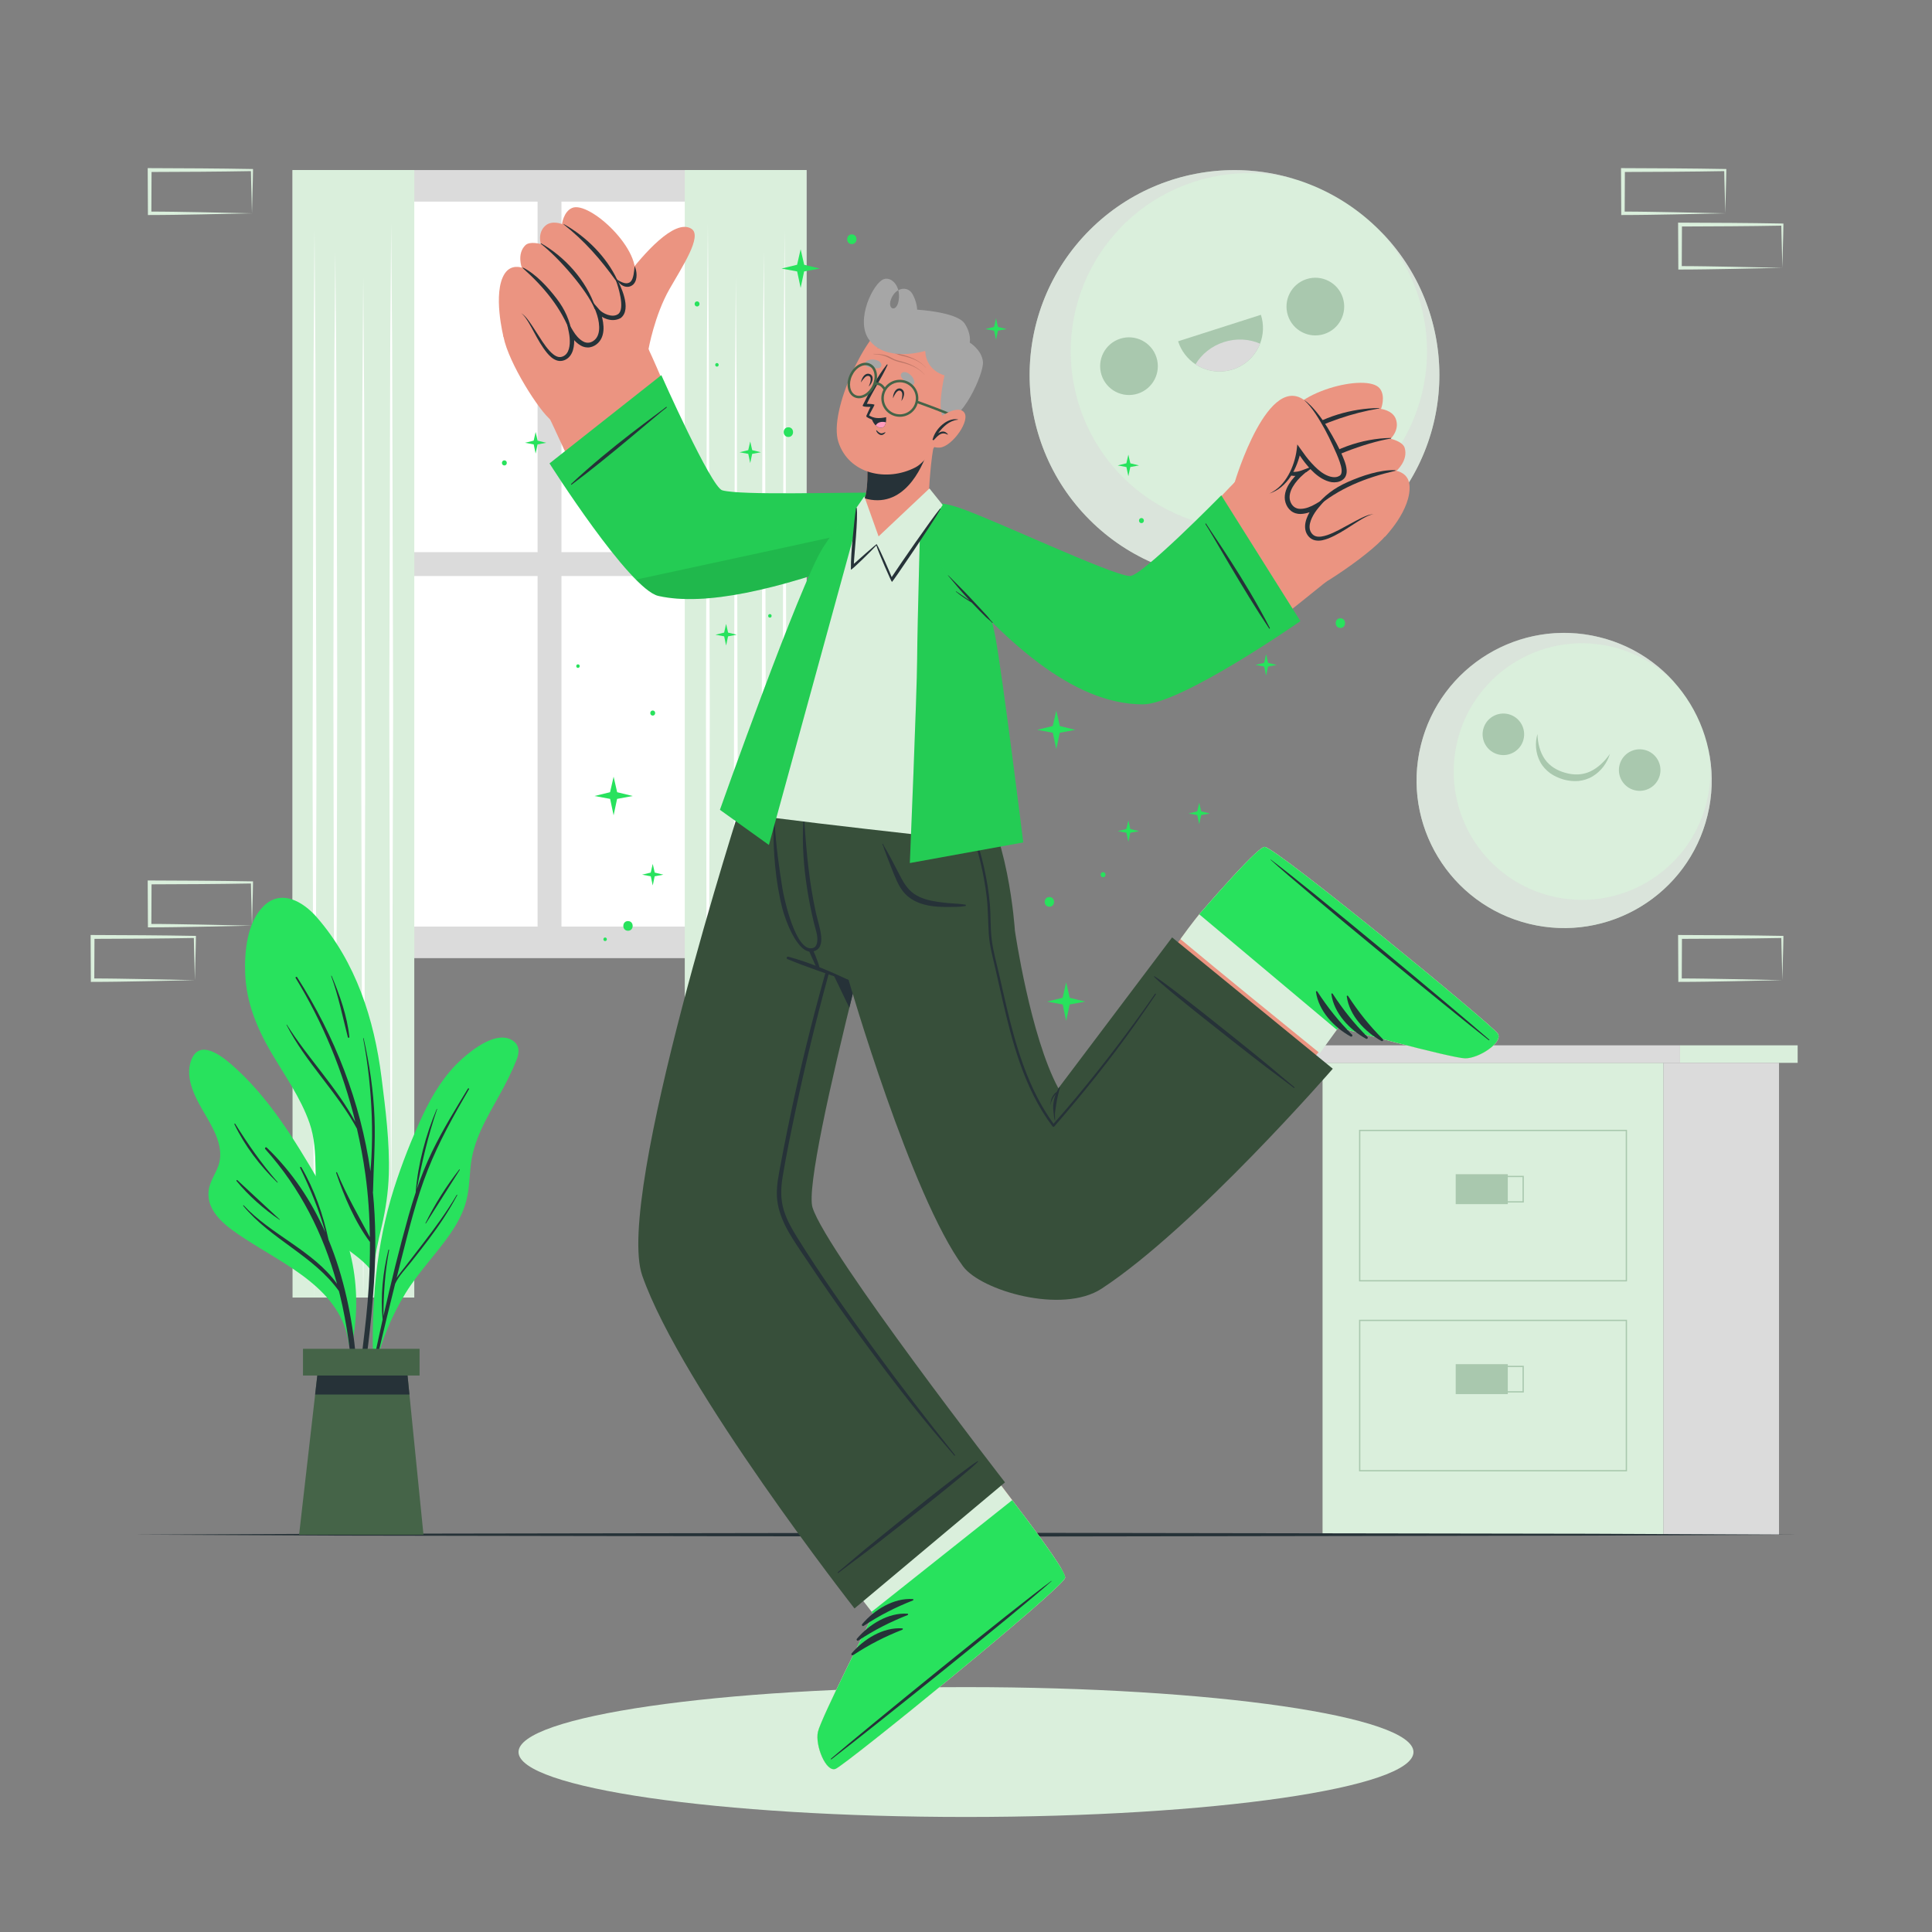 <svg width="378" height="378" viewBox="0 0 378 378" fill="none" xmlns="http://www.w3.org/2000/svg">
<rect x="0" y="0" width="378" height="378" fill="#808080" stroke="none"/>
<path d="M157.797 33.272H57.237V187.464H157.797V33.272Z" fill="#DBDBDB"/>
<path d="M105.181 39.447H62.717V108.032H105.181V39.447Z" fill="white"/>
<path d="M152.317 39.447H109.853V108.032H152.317V39.447Z" fill="white"/>
<path d="M105.181 112.703H62.717V181.287H105.181V112.703Z" fill="white"/>
<path d="M152.317 112.703H109.853V181.287H152.317V112.703Z" fill="white"/>
<path d="M81.055 33.272H57.237V253.869H81.055V33.272Z" fill="#DAEFDC"/>
<path d="M76.539 43.76L76.723 67.612L76.789 91.463L76.916 139.167L76.79 186.87L76.724 210.722L76.539 234.573L76.354 210.722L76.287 186.87L76.162 139.167L76.288 91.463L76.355 67.612L76.539 43.76Z" fill="white"/>
<path d="M65.602 49.291L65.786 70.588L65.891 91.886L65.979 134.481L65.893 177.076L65.787 198.373L65.602 219.671L65.417 198.373L65.311 177.076L65.225 134.481L65.312 91.886L65.418 70.588L65.602 49.291Z" fill="white"/>
<path d="M71.07 54.318L71.254 79.257L71.321 104.194L71.447 154.07L71.322 203.945L71.255 228.883L71.07 253.821L70.886 228.883L70.819 203.945L70.694 154.07L70.82 104.194L70.886 79.257L71.07 54.318Z" fill="white"/>
<path d="M61.535 45.018L61.718 71.118L61.785 97.219L61.912 149.42L61.786 201.621L61.72 227.722L61.535 253.823L61.349 227.722L61.283 201.621L61.157 149.42L61.284 97.219L61.351 71.118L61.535 45.018Z" fill="white"/>
<path d="M133.979 253.869H157.797L157.797 33.271H133.979L133.979 253.869Z" fill="#DAEFDC"/>
<path d="M138.495 43.76L138.678 67.612L138.746 91.463L138.872 139.167L138.746 186.87L138.68 210.722L138.495 234.573L138.31 210.722L138.244 186.87L138.117 139.167L138.244 91.463L138.311 67.612L138.495 43.76Z" fill="white"/>
<path d="M149.432 49.291L149.615 70.588L149.721 91.886L149.809 134.481L149.723 177.076L149.617 198.373L149.432 219.671L149.247 198.373L149.141 177.076L149.055 134.481L149.142 91.886L149.248 70.588L149.432 49.291Z" fill="white"/>
<path d="M143.964 54.318L144.147 79.257L144.214 104.194L144.341 154.07L144.215 203.945L144.148 228.883L143.964 253.821L143.778 228.883L143.712 203.945L143.586 154.07L143.713 104.194L143.78 79.257L143.964 54.318Z" fill="white"/>
<path d="M153.499 45.018L153.683 71.118L153.75 97.219L153.876 149.42L153.751 201.621L153.684 227.722L153.499 253.823L153.315 227.722L153.248 201.621L153.122 149.42L153.249 97.219L153.315 71.118L153.499 45.018Z" fill="white"/>
<path d="M269.875 101.707C285.528 86.055 285.528 60.676 269.875 45.023C254.222 29.37 228.844 29.37 213.191 45.023C197.538 60.676 197.538 86.055 213.191 101.707C228.844 117.36 254.222 117.36 269.875 101.707Z" fill="#DAEFDC"/>
<path opacity="0.5" d="M253.744 111.545C232.662 118.287 210.102 106.656 203.359 85.575C196.615 64.487 208.24 41.929 229.322 35.186C237.422 32.596 245.737 32.718 253.292 35.045C247.071 33.382 240.313 33.432 233.726 35.539C215.396 41.401 205.284 61.013 211.148 79.35C217.011 97.68 236.629 107.79 254.959 101.928C273.295 96.062 283.405 76.446 277.543 58.115C275.961 53.17 273.382 48.826 270.096 45.234C274.378 49.573 277.729 54.954 279.712 61.156C286.455 82.236 274.832 104.8 253.744 111.545Z" fill="#DBDBDB"/>
<path d="M226.264 69.924C227.214 72.893 225.577 76.07 222.608 77.018C219.639 77.968 216.463 76.331 215.514 73.362C214.564 70.394 216.201 67.217 219.17 66.268C222.139 65.318 225.314 66.955 226.264 69.924Z" fill="#A9C8AE"/>
<path d="M262.726 58.263C263.675 61.232 262.039 64.409 259.07 65.358C256.101 66.308 252.925 64.671 251.976 61.702C251.026 58.733 252.663 55.558 255.632 54.608C258.6 53.658 261.776 55.294 262.726 58.263Z" fill="#A9C8AE"/>
<path d="M246.699 61.592C247.313 63.513 247.206 65.49 246.532 67.241C245.637 69.557 243.742 71.466 241.184 72.284C238.637 73.098 235.98 72.645 233.907 71.278C232.348 70.241 231.114 68.694 230.499 66.773L246.699 61.592Z" fill="#A9C8AE"/>
<path d="M246.532 67.24C245.637 69.557 243.742 71.466 241.184 72.284C238.637 73.098 235.98 72.645 233.907 71.277C235.086 69.303 237.031 67.703 239.475 66.921C241.919 66.14 244.425 66.316 246.532 67.24Z" fill="#DBDBDB"/>
<path d="M334.079 159.535C337.85 144.043 328.348 128.427 312.856 124.656C297.363 120.885 281.748 130.387 277.977 145.879C274.206 161.371 283.708 176.987 299.2 180.758C314.692 184.529 330.308 175.027 334.079 159.535Z" fill="#DAEFDC"/>
<path opacity="0.5" d="M298.699 180.617C283.279 176.573 274.056 160.787 278.1 145.366C282.145 129.941 297.926 120.718 313.348 124.762C319.272 126.315 324.281 129.602 327.975 133.934C324.835 130.52 320.708 127.941 315.889 126.677C302.481 123.16 288.758 131.177 285.24 144.59C281.723 157.998 289.745 171.723 303.154 175.239C316.567 178.757 330.29 170.736 333.807 157.327C334.756 153.71 334.866 150.073 334.256 146.62C335.183 150.911 335.141 155.477 333.952 160.013C329.906 175.435 314.125 184.663 298.699 180.617Z" fill="#DBDBDB"/>
<path d="M324.741 151.697C324.172 153.868 321.949 155.167 319.778 154.597C317.606 154.028 316.307 151.805 316.877 149.634C317.447 147.463 319.669 146.164 321.841 146.733C324.012 147.303 325.311 149.525 324.741 151.697Z" fill="#A9C8AE"/>
<path d="M298.071 144.701C297.502 146.872 295.279 148.171 293.108 147.601C290.937 147.032 289.638 144.809 290.207 142.638C290.776 140.467 292.999 139.168 295.17 139.737C297.342 140.307 298.64 142.529 298.071 144.701Z" fill="#A9C8AE"/>
<path d="M300.812 143.596C300.851 145.409 301.303 147.169 302.248 148.538C303.201 149.906 304.669 150.776 306.296 151.211C307.904 151.678 309.605 151.65 311.122 150.943C312.637 150.237 313.948 148.987 314.984 147.498C314.454 149.244 313.292 150.866 311.621 151.881C310.791 152.396 309.819 152.69 308.838 152.802C307.852 152.884 306.862 152.772 305.931 152.518C305.01 152.246 304.102 151.853 303.297 151.283C302.504 150.698 301.81 149.956 301.35 149.09C300.419 147.359 300.295 145.344 300.812 143.596Z" fill="#A9C8AE"/>
<path d="M325.469 207.945H258.761V300.26H325.469V207.945Z" fill="#DAEFDC"/>
<path d="M328.701 204.521H255.53V207.947H328.701V204.521Z" fill="#DBDBDB"/>
<path d="M351.714 204.521H328.701V207.947H351.714V204.521Z" fill="#DAEFDC"/>
<path d="M348.07 207.945H325.469V300.26H348.07V207.945Z" fill="#DBDBDB"/>
<path d="M318.204 221.172H266.027V250.589H318.204V221.172Z" stroke="#A9C8AE" stroke-width="0.25" stroke-miterlimit="10"/>
<path d="M295.001 229.736H284.811V235.593H295.001V229.736Z" fill="#A9C8AE"/>
<path d="M298.013 230.178H287.823V235.151H298.013V230.178Z" stroke="#A9C8AE" stroke-width="0.25" stroke-miterlimit="10"/>
<path d="M318.204 258.338H266.027V287.755H318.204V258.338Z" stroke="#A9C8AE" stroke-width="0.25" stroke-miterlimit="10"/>
<path d="M295.001 266.902H284.811V272.759H295.001V266.902Z" fill="#A9C8AE"/>
<path d="M298.013 267.344H287.823V272.317H298.013V267.344Z" stroke="#A9C8AE" stroke-width="0.25" stroke-miterlimit="10"/>
<path d="M49.297 181.105L39.374 181.316L34.338 181.4C32.655 181.436 30.964 181.428 29.277 181.442L28.941 181.444L28.94 181.105L28.899 172.645L28.897 172.266L29.277 172.267L39.286 172.315C42.623 172.319 45.959 172.4 49.296 172.439L49.504 172.441L49.502 172.645C49.488 174.081 49.437 175.508 49.403 176.92L49.297 181.105ZM49.297 181.105L49.189 176.83C49.155 175.422 49.105 174.029 49.09 172.645L49.297 172.852C45.96 172.89 42.623 172.972 39.287 172.976L29.278 173.023L29.655 172.646L29.614 181.106L29.277 180.768C30.926 180.782 32.572 180.774 34.226 180.81L39.199 180.895L49.297 181.105Z" fill="#DAEFDC"/>
<path d="M38.13 191.772L28.207 191.983L23.171 192.068C21.488 192.103 19.797 192.096 18.11 192.109L17.774 192.112L17.773 191.773L17.732 183.313L17.73 182.934L18.11 182.935L28.119 182.983C31.456 182.987 34.793 183.068 38.129 183.107L38.337 183.109L38.335 183.313C38.321 184.749 38.27 186.176 38.236 187.588L38.13 191.772ZM38.13 191.772L38.022 187.498C37.988 186.089 37.938 184.697 37.923 183.312L38.13 183.519C34.793 183.557 31.456 183.639 28.12 183.643L18.111 183.69L18.488 183.313L18.447 191.773L18.11 191.436C19.76 191.449 21.405 191.442 23.059 191.477L28.032 191.562L38.13 191.772Z" fill="#DAEFDC"/>
<path d="M348.722 191.772L338.8 191.983L333.764 192.068C332.081 192.103 330.39 192.096 328.703 192.109L328.367 192.112L328.366 191.773L328.325 183.313L328.323 182.934L328.702 182.935L338.711 182.983C342.048 182.987 345.385 183.068 348.721 183.107L348.93 183.109L348.927 183.313C348.913 184.749 348.862 186.176 348.828 187.588L348.722 191.772ZM348.722 191.772L348.615 187.498C348.581 186.089 348.53 184.697 348.516 183.312L348.722 183.519C345.386 183.557 342.049 183.639 338.713 183.643L328.704 183.69L329.081 183.313L329.04 191.773L328.703 191.436C330.352 191.449 331.997 191.442 333.652 191.477L338.625 191.562L348.722 191.772Z" fill="#DAEFDC"/>
<path d="M337.555 41.732L327.632 41.943L322.597 42.027C320.914 42.063 319.223 42.055 317.535 42.069L317.199 42.071L317.198 41.732L317.157 33.272L317.156 32.893L317.535 32.894L327.545 32.942C330.881 32.946 334.218 33.026 337.554 33.066L337.763 33.068L337.76 33.272C337.746 34.708 337.695 36.135 337.661 37.547L337.555 41.732ZM337.555 41.732L337.447 37.457C337.413 36.049 337.363 34.656 337.348 33.272L337.555 33.478C334.219 33.517 330.882 33.599 327.545 33.602L317.536 33.65L317.913 33.273L317.872 41.733L317.535 41.395C319.185 41.409 320.83 41.401 322.484 41.437L327.458 41.522L337.555 41.732Z" fill="#DAEFDC"/>
<path d="M348.722 52.4L338.8 52.611L333.764 52.695C332.081 52.731 330.39 52.723 328.703 52.737L328.367 52.739L328.366 52.4L328.325 43.94L328.323 43.56L328.702 43.562L338.711 43.61C342.048 43.614 345.385 43.694 348.721 43.734L348.93 43.736L348.927 43.94C348.913 45.376 348.862 46.803 348.828 48.215L348.722 52.4ZM348.722 52.4L348.615 48.125C348.581 46.717 348.53 45.324 348.516 43.94L348.722 44.146C345.386 44.185 342.049 44.267 338.713 44.27L328.704 44.318L329.081 43.941L329.04 52.401L328.703 52.063C330.352 52.077 331.997 52.069 333.652 52.105L338.625 52.19L348.722 52.4Z" fill="#DAEFDC"/>
<path d="M49.297 41.732L39.374 41.943L34.338 42.027C32.655 42.063 30.964 42.055 29.277 42.069L28.941 42.071L28.94 41.732L28.9 33.272L28.898 32.893L29.278 32.894L39.287 32.942C42.623 32.946 45.96 33.026 49.297 33.066L49.505 33.068L49.503 33.272C49.489 34.708 49.438 36.135 49.404 37.547L49.297 41.732ZM49.297 41.732L49.189 37.457C49.155 36.049 49.104 34.656 49.09 33.272L49.297 33.478C45.96 33.517 42.623 33.599 39.287 33.602L29.278 33.65L29.655 33.273L29.615 41.732L29.278 41.395C30.927 41.408 32.572 41.401 34.226 41.436L39.2 41.521L49.297 41.732Z" fill="#DAEFDC"/>
<path d="M189 355.494C237.353 355.494 276.551 349.807 276.551 342.791C276.551 335.775 237.353 330.088 189 330.088C140.647 330.088 101.449 335.775 101.449 342.791C101.449 349.807 140.647 355.494 189 355.494Z" fill="#DAEFDC"/>
<path d="M26.131 300.262L66.849 300.078L107.566 300.012L189 299.885L270.434 300.011L311.151 300.078L351.868 300.262L311.151 300.447L270.434 300.514L189 300.639L107.566 300.513L66.849 300.446L26.131 300.262Z" fill="#263238"/>
<path d="M74.695 239.888C74.004 242.825 73.274 245.716 73.132 248.731C73.212 248.879 73.196 249.426 73.108 249.277C73.09 249.762 72.351 249.674 72.35 249.195C72.358 248.882 72.365 248.57 72.38 248.267C70.653 246.121 68.144 244.762 66.115 242.898C64.475 241.389 63.302 239.59 62.681 237.434C60.999 231.636 62.576 225.493 60.553 219.711C58.809 214.725 55.68 210.391 53.033 205.873C50.239 201.096 48.177 196.076 47.971 190.481C47.806 186.196 48.317 180.487 51.58 177.277C55.038 173.871 59.326 176.424 61.976 179.46C69.655 188.273 73.208 199.411 74.644 210.798C75.436 217.101 76.258 223.441 76.069 229.803C75.962 233.223 75.471 236.566 74.695 239.888Z" fill="#28E25D"/>
<path d="M73.165 251.045C73.562 245.089 73.538 239.123 72.954 233.19C72.964 233.168 72.983 233.155 72.983 233.125C73.08 228.299 73.463 223.492 73.275 218.66C73.069 213.41 72.299 208.265 71.149 203.144C71.136 203.085 71.044 203.098 71.056 203.159C72.002 208.154 72.552 213.252 72.735 218.333C72.833 221.059 72.813 223.789 72.67 226.513C72.623 227.399 72.54 228.292 72.481 229.186C72.481 229.183 72.481 229.18 72.481 229.177C70.534 215.595 65.521 202.71 58.121 191.178C58.021 191.021 57.742 191.188 57.841 191.349C63.17 200.05 67.099 209.608 69.528 219.525C65.835 212.684 60.258 207.058 56.121 200.483C56.098 200.448 56.039 200.484 56.058 200.522C59.775 207.84 65.916 213.612 69.831 220.823C70.51 223.761 71.066 226.728 71.48 229.713C72.048 233.811 72.314 237.934 72.37 242.063C70.121 237.858 67.787 233.837 65.947 229.391C65.897 229.272 65.728 229.354 65.767 229.471C67.333 234.09 69.437 239.065 72.382 243.004C72.398 245.927 72.312 248.852 72.14 251.772C71.68 259.567 70.349 267.259 69.733 275.028C69.715 275.262 70.044 275.29 70.09 275.067C71.709 267.225 72.633 259.031 73.165 251.045Z" fill="#263238"/>
<path d="M64.887 190.928C64.863 190.872 64.78 190.91 64.8 190.967C66.224 194.904 67.028 198.893 68.057 202.929C68.104 203.113 68.371 203.074 68.351 202.881C67.933 198.787 66.471 194.702 64.887 190.928Z" fill="#263238"/>
<path d="M101.042 207.43C100.12 209.743 98.974 211.982 97.767 214.158C95.204 218.814 92.529 223.08 92.045 228.502C91.829 230.922 91.752 233.354 91.015 235.687C90.377 237.706 89.343 239.569 88.151 241.311C85.372 245.359 81.899 248.847 79.324 253.048C76.645 257.413 74.669 262.216 73.459 267.19C73.395 267.462 72.965 267.389 73.03 267.117C73.039 267.095 73.042 267.078 73.046 267.055C73.036 267.042 73.021 267.027 73.02 266.998C72.612 255.374 73.541 243.658 77.086 232.521C78.638 227.652 80.549 222.809 82.719 218.181C84.618 214.143 86.986 210.261 90.321 207.244C92.484 205.295 97.177 201.602 100.257 203.556C101.735 204.496 101.625 205.98 101.042 207.43Z" fill="#28E25D"/>
<path d="M89.359 233.784C87.366 237.192 85.002 240.364 82.603 243.494C81.478 244.964 80.337 246.421 79.214 247.892C78.683 248.587 78.088 249.279 77.6 250.026C77.907 248.804 78.207 247.58 78.519 246.359C80.018 240.485 81.46 234.561 83.695 228.913C85.878 223.394 88.782 218.209 91.766 213.091C91.844 212.956 91.626 212.859 91.548 212.989C89.091 217.028 86.598 221.063 84.534 225.322C83.38 227.701 82.409 230.148 81.556 232.639C82.561 227.299 83.764 222.173 85.52 217.004C85.536 216.958 85.47 216.925 85.45 216.972C83.308 222.041 81.766 227.741 81.337 233.235C81.336 233.245 81.34 233.253 81.345 233.261C80.841 234.771 80.378 236.295 79.945 237.83C78.114 244.333 76.506 250.905 75.016 257.5C75.041 253.145 75.315 248.869 76.138 244.573C76.156 244.475 76.009 244.451 75.986 244.547C74.905 248.972 74.417 253.629 74.863 258.174C74.3 260.682 73.751 263.193 73.216 265.704C72.073 271.063 70.669 276.516 70.001 281.957C69.984 282.099 70.179 282.127 70.216 281.994C71.013 279.061 71.494 276.02 72.147 273.051C72.8 270.072 73.475 267.098 74.168 264.129C75.178 259.804 76.235 255.491 77.312 251.181C78.032 249.601 79.425 248.199 80.467 246.874C81.612 245.42 82.756 243.965 83.87 242.488C85.944 239.736 87.846 236.877 89.463 233.833C89.497 233.766 89.395 233.722 89.359 233.784Z" fill="#263238"/>
<path d="M89.855 228.812C87.334 232.048 85.045 235.631 83.245 239.317C83.222 239.365 83.294 239.414 83.325 239.368C85.55 235.881 87.737 232.368 89.958 228.878C89.995 228.818 89.897 228.758 89.855 228.812Z" fill="#263238"/>
<path d="M40.371 218.452C41.878 221.046 43.597 224.162 42.95 227.277C42.54 229.249 41.096 230.85 40.836 232.862C40.252 237.303 44.677 240.237 47.88 242.335C55.862 247.572 66.809 252.241 68.26 262.936C68.315 263.314 68.97 263.22 68.922 262.849C68.922 262.825 68.915 262.801 68.906 262.778C68.922 262.754 68.946 262.746 68.946 262.715C69.979 257.297 69.955 251.776 68.796 246.381C67.605 240.868 65.2 235.915 62.36 231.072C57.556 222.877 52.469 214.485 45.206 208.207C43.195 206.472 39.078 203.348 37.476 207.268C35.923 211.078 38.525 215.29 40.371 218.452Z" fill="#28E25D"/>
<path d="M47.676 235.827C52.968 241.556 61.382 244.767 65.938 251.185C63.238 241.349 58.771 232.505 51.902 224.822C51.726 224.624 52.002 224.344 52.194 224.53C57.222 229.363 60.946 235.012 63.663 241.141C62.441 236.765 60.732 232.625 58.724 228.51C58.648 228.355 58.868 228.221 58.958 228.373C61.517 232.735 63.217 237.632 64.281 242.57C70.283 257.101 70.84 274.144 69.582 289.46C69.563 289.677 69.23 289.684 69.237 289.46C69.582 277.389 69.386 265.108 66.494 253.321C66.433 253.075 66.367 252.833 66.304 252.587C61.349 245.679 52.971 242.477 47.584 235.917C47.533 235.855 47.619 235.765 47.676 235.827Z" fill="#263238"/>
<path d="M46.45 230.907C49.228 233.456 51.963 236.063 54.746 238.61C54.774 238.636 54.737 238.685 54.705 238.663C51.676 236.614 48.6 233.906 46.285 231.073C46.19 230.958 46.337 230.804 46.45 230.907Z" fill="#263238"/>
<path d="M46.011 219.865C48.534 223.908 51.18 227.701 54.322 231.298C54.364 231.345 54.299 231.412 54.253 231.367C50.879 228.118 47.883 224.187 45.862 219.952C45.814 219.852 45.951 219.769 46.011 219.865Z" fill="#263238"/>
<path d="M58.519 300.261H82.853L79.573 267.521H62.266L58.519 300.261Z" fill="#456448"/>
<path d="M61.656 272.844H80.109L79.575 267.521H62.265L61.656 272.844Z" fill="#263238"/>
<path d="M59.281 269.123H82.091V263.895H59.281V269.123Z" fill="#456448"/>
<path d="M176.709 265.326C176.709 265.326 198.208 293.727 198.224 293.746C202.364 299.156 205.897 303.973 207.493 306.635C207.503 306.648 207.514 306.66 207.517 306.679C208.12 307.683 208.442 308.371 208.397 308.655C208.395 308.678 208.399 308.696 208.391 308.713C207.616 311.036 165.349 345.381 163.472 346.083C161.594 346.796 159.447 341.489 160.025 338.848C160.614 336.196 170.91 315.814 170.91 315.814L149.688 287.221L176.709 265.326Z" fill="#EB9481"/>
<path d="M193.81 287.916C193.81 287.916 198.208 293.727 198.224 293.746C202.364 299.156 205.897 303.973 207.492 306.635C207.503 306.647 207.514 306.66 207.517 306.678C208.059 307.712 208.378 308.424 208.397 308.655C208.395 308.678 208.399 308.696 208.391 308.713C207.616 311.036 165.349 345.381 163.472 346.083C161.594 346.796 159.447 341.489 160.025 338.848C160.614 336.196 170.91 315.814 170.91 315.814L166.349 309.958L193.81 287.916Z" fill="#DAEFDC"/>
<path d="M163.472 346.085C165.353 345.383 207.616 311.04 208.393 308.711C208.704 307.831 204.059 301.381 198.222 293.749C198.16 293.67 198.099 293.591 198.037 293.512L170.523 315.363L170.91 315.817C170.91 315.817 160.612 336.198 160.027 338.851C159.45 341.487 161.596 346.794 163.472 346.085Z" fill="#28E25D"/>
<path d="M162.619 344.058C169.601 338.094 198.325 314.698 205.68 309.333C205.74 309.29 205.772 309.329 205.717 309.378C198.926 315.44 170.012 338.603 162.713 344.175C162.56 344.292 162.471 344.184 162.619 344.058Z" fill="#263238"/>
<path d="M168.685 317.761C171.063 314.96 174.842 312.604 178.607 312.861C178.752 312.871 178.736 313.078 178.622 313.123C175.148 314.499 172.11 316.038 168.983 318.106C168.763 318.253 168.515 317.963 168.685 317.761Z" fill="#263238"/>
<path d="M167.652 320.625C170.03 317.823 173.809 315.467 177.574 315.724C177.72 315.734 177.703 315.941 177.589 315.987C174.114 317.363 171.077 318.902 167.95 320.969C167.731 321.116 167.482 320.826 167.652 320.625Z" fill="#263238"/>
<path d="M166.619 323.49C168.998 320.688 172.776 318.333 176.542 318.59C176.688 318.599 176.672 318.807 176.557 318.852C173.082 320.228 170.045 321.766 166.919 323.835C166.698 323.981 166.449 323.69 166.619 323.49Z" fill="#263238"/>
<path d="M196.63 290.027L167.184 314.699C167.184 314.699 133.294 271.42 125.657 249.577C120.22 234.026 145.344 156.207 145.344 156.207L177.448 154.033C177.448 154.033 156.668 228.986 158.974 236.263C161.785 245.135 196.63 290.027 196.63 290.027Z" fill="#374F3A"/>
<path d="M163.907 307.618C168.484 303.818 167.117 304.844 171.737 301.096C173.997 299.262 188.864 287.224 191.273 285.883C191.325 285.854 191.389 285.933 191.348 285.978C189.5 288.024 174.427 299.801 172.131 301.591C167.44 305.249 168.747 304.148 164.015 307.753C163.926 307.822 163.821 307.689 163.907 307.618Z" fill="#263238"/>
<path d="M186.851 284.679C181.367 277.825 176.01 270.861 170.839 263.767C165.702 256.723 160.627 249.574 156.013 242.175C154.959 240.484 153.956 238.73 153.362 236.818C152.684 234.636 152.763 232.437 153.132 230.205C153.854 225.828 154.765 221.472 155.683 217.131C157.525 208.419 159.623 199.759 161.969 191.17C164.316 182.581 166.937 174.073 169.713 165.614C170.055 164.571 170.402 163.53 170.751 162.49C170.803 162.333 170.56 162.278 170.504 162.429C167.393 170.904 164.611 179.498 162.114 188.174C159.629 196.809 157.415 205.518 155.486 214.294C154.517 218.7 153.616 223.121 152.784 227.555C152.377 229.72 151.89 231.934 152.01 234.15C152.116 236.096 152.738 237.953 153.585 239.695C154.495 241.568 155.675 243.293 156.827 245.023C158.05 246.86 159.285 248.69 160.533 250.511C163.049 254.187 165.618 257.825 168.246 261.42C173.461 268.553 178.836 275.627 184.598 282.33C185.303 283.15 186.009 283.969 186.714 284.79C186.78 284.865 186.915 284.758 186.851 284.679Z" fill="#263238"/>
<path d="M177.448 154.035C177.448 154.035 171.385 175.899 166.169 197.157C160.325 185.054 150.361 164.226 147.012 156.091L177.448 154.035Z" fill="#263238"/>
<path d="M215.634 203.871C215.634 203.871 234.808 178.671 234.823 178.652C239.297 173.514 243.31 169.09 245.599 166.995C245.61 166.982 245.62 166.969 245.637 166.962C246.501 166.17 247.111 165.717 247.398 165.704C247.421 165.702 247.438 165.695 247.456 165.698C249.888 165.994 291.986 200.545 293.049 202.243C294.123 203.941 289.352 207.104 286.649 207.067C283.932 207.02 261.904 201.005 261.904 201.005L241.488 226.233L215.634 203.871Z" fill="#EB9481"/>
<path d="M247.404 165.706C247.42 165.699 247.437 165.693 247.456 165.693C249.888 165.993 291.987 200.543 293.052 202.244C294.126 203.942 289.351 207.103 286.65 207.071C283.929 207.018 261.903 201.006 261.903 201.006L258.23 206.065C251.285 200.445 238.633 190.146 230.953 183.738C233.092 180.727 234.819 178.654 234.827 178.651C239.299 173.513 243.307 169.088 245.598 166.998C245.611 166.982 245.624 166.967 245.64 166.96C246.498 166.167 247.111 165.715 247.404 165.706Z" fill="#DAEFDC"/>
<path d="M293.051 202.243C291.987 200.541 249.892 165.993 247.454 165.697C246.529 165.569 241.138 171.409 234.826 178.653C234.761 178.729 234.695 178.806 234.63 178.882L261.539 201.474L261.907 201.005C261.907 201.005 283.935 207.022 286.65 207.066C289.349 207.103 294.12 203.94 293.051 202.243Z" fill="#28E25D"/>
<path d="M291.235 203.484C283.996 197.834 255.331 174.365 248.605 168.23C248.551 168.18 248.583 168.141 248.642 168.185C255.939 173.629 284.413 197.329 291.331 203.368C291.476 203.495 291.387 203.603 291.235 203.484Z" fill="#263238"/>
<path d="M264.256 202.794C261.036 201.024 257.973 197.793 257.472 194.052C257.452 193.907 257.658 193.882 257.726 193.984C259.768 197.113 261.883 199.782 264.534 202.432C264.722 202.62 264.487 202.921 264.256 202.794Z" fill="#263238"/>
<path d="M267.269 203.234C264.048 201.463 260.985 198.232 260.484 194.491C260.465 194.346 260.671 194.321 260.738 194.424C262.781 197.553 264.896 200.222 267.547 202.872C267.734 203.058 267.499 203.361 267.269 203.234Z" fill="#263238"/>
<path d="M270.281 203.673C267.061 201.903 263.997 198.671 263.497 194.931C263.477 194.786 263.684 194.76 263.751 194.864C265.794 197.993 267.908 200.661 270.56 203.312C270.746 203.498 270.512 203.8 270.281 203.673Z" fill="#263238"/>
<path d="M145.901 156.139C145.901 156.139 145.902 156.147 145.912 156.171C146.097 156.822 149.047 167.085 151.98 175.874C154.114 182.295 156.245 187.921 157.284 188.448C158.46 189.04 164.137 191.109 166.038 191.752C166.038 191.752 178.26 234.018 188.431 247.775C191.914 252.488 207.793 257.203 215.56 252.112C233.776 240.169 260.763 209.101 260.763 209.101L229.324 183.405L207.071 212.928C201.556 202.698 198.565 182.052 198.565 182.052C198.565 182.052 197.314 161.617 189.831 153.164L145.901 156.139Z" fill="#374F3A"/>
<path d="M253.147 212.849C248.412 209.249 249.72 210.349 245.026 206.696C242.728 204.908 227.641 193.147 225.791 191.104C225.751 191.058 225.813 190.979 225.867 191.008C228.277 192.346 243.157 204.368 245.419 206.2C250.042 209.943 248.674 208.919 253.255 212.713C253.341 212.784 253.236 212.917 253.147 212.849Z" fill="#263238"/>
<path d="M188.876 176.999C187.866 176.812 186.799 176.803 185.776 176.711C184.949 176.637 184.125 176.548 183.303 176.425C181.758 176.192 180.182 175.788 178.871 174.902C177.395 173.905 176.569 172.297 175.783 170.751C175.316 169.832 174.837 168.922 174.353 168.013C174.117 167.572 173.881 167.133 173.64 166.696C173.358 166.184 172.982 165.656 172.763 165.116C172.732 165.037 172.605 165.088 172.642 165.161C172.828 165.519 172.924 165.934 173.067 166.312C173.235 166.758 173.396 167.207 173.568 167.653C173.875 168.447 174.175 169.245 174.498 170.033C175.077 171.449 175.607 172.939 176.514 174.187C178.173 176.469 180.914 177.248 183.613 177.405C184.386 177.45 185.163 177.452 185.938 177.444C186.897 177.433 187.919 177.45 188.863 177.268C189.008 177.24 189.036 177.029 188.876 176.999Z" fill="#263238"/>
<path d="M154.25 187.184C158.277 188.272 162.205 189.938 165.973 191.708C166.12 191.777 166.042 192.005 165.883 191.949C161.944 190.564 157.933 189.255 154.074 187.655C153.772 187.53 153.941 187.101 154.25 187.184Z" fill="#263238"/>
<path d="M151.322 161.041C151.323 160.908 151.554 160.862 151.562 161.006C151.839 165.553 152.4 169.532 153.07 173.754C153.382 175.714 155.706 186.504 159.071 185.478C159.635 185.306 159.889 184.722 159.92 183.854C159.958 182.809 159.481 181.562 159.24 180.542C158.706 178.287 158.246 176.019 157.894 173.728C157.237 169.451 156.928 165.15 157.16 160.827C157.168 160.685 157.372 160.682 157.381 160.825C157.779 166.78 158.337 172.713 159.627 178.551C160.247 181.357 161.963 185.528 159.028 186.164C156.038 186.813 153.602 179.797 153.101 177.867C151.704 172.479 151.265 166.591 151.322 161.041Z" fill="#263238"/>
<path d="M159.001 185.777C159.36 186.488 159.66 187.232 159.924 187.984C160.128 188.567 160.395 189.194 160.369 189.819C160.364 189.94 160.206 189.962 160.135 189.885C159.7 189.404 159.484 188.719 159.218 188.132C158.911 187.451 158.588 186.776 158.301 186.086C158.11 185.63 158.78 185.339 159.001 185.777Z" fill="#263238"/>
<path d="M225.971 194.458C221.138 201.413 216.006 208.168 210.597 214.664C209.134 216.422 207.638 218.151 206.125 219.865C201.2 213.096 198.808 204.926 196.895 196.822C196.404 194.743 195.94 192.656 195.466 190.572C194.96 188.345 194.314 186.116 194.033 183.845C193.742 181.491 193.871 179.096 193.655 176.732C193.445 174.436 193.073 172.158 192.575 169.91C191.447 164.827 189.662 159.877 187.401 155.21C187.372 155.149 187.268 155.196 187.295 155.259C189.089 159.592 190.692 163.997 191.801 168.57C192.362 170.882 192.788 173.228 193.06 175.593C193.334 177.978 193.304 180.36 193.461 182.749C193.611 185.027 194.223 187.236 194.731 189.45C195.208 191.53 195.668 193.615 196.147 195.695C197.098 199.818 198.124 203.933 199.523 207.924C201.074 212.35 203.099 216.624 205.913 220.36C205.999 220.475 206.167 220.521 206.273 220.399C211.82 214.024 217.127 207.42 222.033 200.516C223.431 198.549 224.802 196.562 226.148 194.557C226.221 194.448 226.045 194.352 225.971 194.458Z" fill="#263238"/>
<path d="M207.268 212.713C207.073 213.017 206.904 213.317 206.751 213.628C206.698 213.67 206.644 213.712 206.591 213.753C206.489 213.831 206.384 213.907 206.302 214.005C206.135 214.202 205.99 214.418 205.868 214.646C205.618 215.114 205.556 215.619 205.534 216.141C205.533 216.161 205.562 216.158 205.563 216.14C205.608 215.651 205.829 215.179 206.061 214.752C206.175 214.541 206.31 214.344 206.464 214.16C206.507 214.11 206.544 214.057 206.584 214.005C206.559 214.067 206.526 214.121 206.504 214.185C206.305 214.746 206.178 215.33 206.095 215.919C206.015 216.486 206.053 217.034 206.124 217.599C206.192 218.145 206.212 218.739 206.393 219.262C206.399 219.281 206.427 219.276 206.427 219.256C206.445 218.695 206.362 218.14 206.427 217.576C206.49 217.03 206.601 216.49 206.675 215.945C206.746 215.413 206.86 214.887 206.986 214.365C207.114 213.831 207.223 213.282 207.378 212.756C207.397 212.689 207.303 212.66 207.268 212.713Z" fill="#263238"/>
<path d="M172.648 104.844C166.711 109.123 138.986 120.397 128.879 115.295C118.578 110.095 108.379 82.16 106.354 79.74C100.8 73.102 124.696 63.701 126.879 68.302C130.527 75.991 138.284 96.53 141.847 96.974C149.336 97.908 156.201 96.933 167.93 96.795C176.111 96.698 179.204 100.119 172.648 104.844Z" fill="#EB9481"/>
<path d="M129.39 73.402C129.39 73.402 139.111 95.306 141.305 95.931C144.953 96.97 164.732 96.287 171.843 96.407C178.955 96.527 185.791 102.816 168.966 109.101C152.141 115.386 137.938 118.654 128.817 116.593C123.132 115.309 107.516 90.665 107.516 90.665L129.39 73.402Z" fill="#28E25D"/>
<path opacity="0.1" d="M129.39 73.402C129.39 73.402 139.111 95.306 141.305 95.931C144.953 96.97 164.732 96.287 171.843 96.407C178.955 96.527 185.791 102.816 168.966 109.101C152.141 115.386 137.938 118.654 128.817 116.593C123.132 115.309 107.516 90.665 107.516 90.665L129.39 73.402Z" fill="black"/>
<path d="M111.751 94.681C119.55 87.332 128.814 80.862 130.351 79.613C130.424 79.554 130.507 79.684 130.43 79.74C128.861 80.883 119.044 89.492 111.838 94.822C111.755 94.883 111.676 94.752 111.751 94.681Z" fill="#263238"/>
<path opacity="0.1" d="M179.418 101.416C179.116 103.639 176.281 106.368 168.963 109.097C152.142 115.387 137.937 118.653 128.819 116.596C127.685 116.339 126.151 115.153 124.427 113.406C137.392 110.609 168.653 103.881 179.418 101.416Z" fill="black"/>
<path d="M107.888 82.264C110.232 84.004 126.79 74.261 127.169 71.288C127.237 70.729 127.134 69.668 126.879 68.302C126.887 68.297 126.887 68.297 126.887 68.297C126.887 68.297 128.054 61.717 130.97 56.588C133.412 52.276 137.533 46.152 135.263 44.752C131.959 42.701 125.818 49.818 122.542 54.118C121.38 51.418 120.125 49.205 118.921 48.182C114.924 44.789 97.505 60.706 98.52 65.941C99.499 70.99 105.544 80.523 107.888 82.264Z" fill="#EB9481"/>
<path d="M124.032 54.641C123.093 57.199 120.615 54.629 120.615 54.629C120.615 54.629 123.289 59.188 121.302 61.451C119.38 63.627 116.497 60.416 116.287 60.19C116.426 60.432 118.774 64.686 116.543 66.755C114.222 68.903 111.88 65.182 111.73 64.942C111.79 65.212 112.519 68.798 110.467 69.984C106.938 72.02 104.82 62.901 101.95 61.276C101.95 61.276 98.641 65.826 98.517 65.938C98.517 65.938 96.325 57.303 98.733 53.554C100.002 51.578 102.095 52.371 102.095 52.371C102.095 52.371 101.08 49.665 102.786 47.981C103.663 47.119 105.823 47.756 105.823 47.756C105.823 47.756 105.101 45.555 106.712 44.152C107.994 43.028 109.961 43.842 109.961 43.842C109.961 43.842 110.248 41.407 111.93 40.685C115.322 39.219 126.037 49.162 124.032 54.641Z" fill="#EB9481"/>
<path d="M110.293 43.922C110.254 43.892 110.289 43.833 110.333 43.858C114.655 46.268 118.665 50.24 120.763 54.753C120.832 54.901 120.621 55.077 120.515 54.928C117.462 50.69 114.415 47.172 110.293 43.922Z" fill="#263238"/>
<path d="M105.791 47.684C105.745 47.649 105.804 47.575 105.857 47.605C110.296 50.112 114.69 54.71 116.497 60.197C116.559 60.386 116.425 60.617 116.338 60.405C114.86 56.848 109.516 50.59 105.791 47.684Z" fill="#263238"/>
<path d="M111.725 65.367C109.789 60.172 106.384 56.12 102.286 52.462C102.232 52.414 102.306 52.344 102.361 52.371C104.853 53.615 107.221 56.219 108.893 58.401C110.493 60.492 111.518 62.699 111.907 65.299C111.922 65.4 111.766 65.477 111.725 65.367Z" fill="#263238"/>
<path d="M120.707 54.647C120.789 54.825 120.438 54.749 120.515 54.929C120.838 55.688 122.391 60.421 120.943 61.45C119.781 62.273 117.869 61.281 117.284 60.613L115.814 58.931L116.611 61.023C116.958 61.935 117.197 62.948 117.228 63.919C117.262 64.887 117.038 65.861 116.393 66.458C115.731 67.095 114.841 67.256 114.066 66.789C113.281 66.358 112.606 65.545 112.121 64.731L110.764 62.458L111.301 65.038C111.446 65.738 111.513 66.504 111.472 67.224C111.428 67.943 111.263 68.663 110.864 69.173C110.474 69.675 109.805 69.968 109.215 69.826C108.591 69.684 108.01 69.171 107.508 68.633C106.496 67.521 105.71 66.176 104.865 64.883C104.446 64.231 104.026 63.576 103.574 62.941C103.117 62.321 102.64 61.661 101.953 61.277C102.591 61.726 102.982 62.416 103.395 63.059C103.793 63.719 104.159 64.4 104.527 65.082C105.262 66.445 106.019 67.81 107.028 69.054C107.549 69.652 108.135 70.281 109.03 70.549C109.955 70.817 110.943 70.388 111.499 69.68C112.07 68.961 112.252 68.093 112.32 67.282C112.376 66.457 112.32 65.665 112.164 64.846L111.344 65.153C111.91 66.118 112.584 66.996 113.618 67.605C114.127 67.902 114.786 68.062 115.417 67.949C116.052 67.838 116.584 67.518 117.017 67.102C117.912 66.231 118.13 64.967 118.075 63.887C118.016 62.776 117.753 61.736 117.346 60.712L116.672 61.122C117.445 61.946 119.46 63.288 121.423 62.239C123.777 60.489 121.236 55.522 120.707 54.647Z" fill="#263238"/>
<path d="M120.615 54.629C121.111 54.957 121.624 55.23 122.117 55.366C122.609 55.505 123.071 55.403 123.372 55.109C123.682 54.819 123.845 54.297 123.954 53.766C124.048 53.225 124.119 52.652 124.168 52.057C124.411 52.606 124.547 53.202 124.547 53.819C124.543 54.425 124.429 55.115 123.901 55.659C123.62 55.908 123.282 56.072 122.917 56.116C122.552 56.148 122.201 56.069 121.907 55.922C121.315 55.635 120.898 55.156 120.615 54.629Z" fill="#263238"/>
<path d="M193.791 164.82C193.637 164.942 144.868 159.567 144.464 158.907C143.901 157.979 158.436 107.426 169.595 97.051C172.385 94.457 180.104 95.614 183.21 98.965C198.597 115.568 194.341 164.38 193.791 164.82Z" fill="#DAEFDC"/>
<path d="M169.169 97.051L150.437 165.313L140.856 158.441C140.856 158.441 156.509 114.214 161.008 107.175C165.508 100.135 169.169 97.051 169.169 97.051Z" fill="#28E25D"/>
<path opacity="0.1" d="M169.169 97.051L150.437 165.313L140.856 158.441C140.856 158.441 156.509 114.214 161.008 107.175C165.508 100.135 169.169 97.051 169.169 97.051Z" fill="black"/>
<path d="M180.201 96.561C180.201 96.561 179.462 122.824 179.44 128.994C179.418 135.164 178.015 168.852 178.015 168.852L200.201 164.822C200.201 164.822 196.154 132.16 194.742 124.611C193.33 117.063 187.394 98.789 180.201 96.561Z" fill="#28E25D"/>
<path opacity="0.1" d="M180.201 96.561C180.201 96.561 179.462 122.824 179.44 128.994C179.418 135.164 178.015 168.852 178.015 168.852L200.201 164.822C200.201 164.822 196.154 132.16 194.742 124.611C193.33 117.063 187.394 98.789 180.201 96.561Z" fill="black"/>
<path d="M185.46 111.328C198.362 124.535 215.45 138.666 224.958 136.645C233.552 134.819 245.903 124.74 259.384 113.88C262.062 111.723 244.193 91.782 241.572 94.363C236.406 99.451 225.806 112.439 221.856 113.874C220.162 114.489 201.198 105.014 188.769 100.277C173.68 94.525 180.32 106.065 185.46 111.328Z" fill="#EB9481"/>
<path d="M271.223 104.691C267.687 108.951 255.407 116.931 252.295 117.363C249.183 117.794 238.58 100.04 239.758 97.039C240.936 94.038 253.952 80.617 259.485 79.48C265.018 78.342 274.886 100.277 271.223 104.691Z" fill="#EB9481"/>
<path d="M251.325 82.939C250.89 85.839 254.557 84.692 254.557 84.692C254.557 84.692 249.676 87.616 250.383 90.78C251.074 93.827 255.455 92.285 255.771 92.179C255.514 92.336 251.099 95.14 252.137 98.247C253.219 101.474 257.352 99.171 257.618 99.021C257.423 99.246 254.881 102.255 256.206 104.435C258.486 108.181 265.197 100.664 268.747 100.612C268.747 100.612 270.906 104.849 270.966 105.019C270.966 105.019 276.113 99.767 275.776 94.983C275.598 92.461 273.212 92.129 273.212 92.129C273.212 92.129 275.569 90.097 274.828 87.626C274.445 86.358 272.075 85.844 272.075 85.844C272.075 85.844 273.894 84.139 273.098 81.981C272.468 80.258 270.191 80.011 270.191 80.011C270.191 80.011 271.177 77.563 269.962 76.011C267.517 72.875 252.263 76.728 251.325 82.939Z" fill="#EB9481"/>
<path d="M269.836 79.914C269.887 79.906 269.886 79.831 269.832 79.832C264.506 79.875 258.667 81.554 254.352 84.732C254.211 84.837 254.319 85.112 254.497 85.026C259.57 82.601 264.265 80.853 269.836 79.914Z" fill="#263238"/>
<path d="M272.144 85.793C272.205 85.783 272.189 85.683 272.123 85.684C266.635 85.758 260.111 87.83 255.57 92.079C255.414 92.225 255.42 92.511 255.612 92.358C258.845 89.761 267.124 86.613 272.144 85.793Z" fill="#263238"/>
<path d="M257.404 99.425C261.916 95.52 267.226 93.454 272.986 92.116C273.06 92.098 273.028 91.994 272.961 91.992C269.966 91.878 266.384 93.114 263.678 94.312C261.087 95.459 258.979 97.014 257.268 99.268C257.202 99.355 257.308 99.508 257.404 99.425Z" fill="#263238"/>
<path d="M254.557 84.691C253.674 85.345 252.84 86.067 252.1 86.862C251.375 87.655 250.706 88.57 250.508 89.564C250.414 90.055 250.476 90.551 250.724 90.964C250.981 91.381 251.334 91.76 251.756 91.989C252.596 92.469 253.714 92.392 254.611 92.062L256.868 91.234L255.036 92.797C254.236 93.479 253.488 94.312 252.956 95.213C252.424 96.111 252.132 97.146 252.433 98.043C252.729 98.987 253.487 99.598 254.461 99.557C255.424 99.557 256.481 99.138 257.361 98.62L259.816 97.174L257.977 99.334C257.479 99.919 257.02 100.607 256.685 101.308C256.357 102.011 256.14 102.776 256.253 103.464C256.362 104.139 256.842 104.762 257.473 104.931C258.135 105.12 258.949 104.936 259.7 104.687C261.231 104.159 262.668 103.296 264.135 102.511C264.868 102.112 265.602 101.71 266.357 101.344C267.11 100.995 267.901 100.618 268.747 100.61C267.912 100.705 267.187 101.155 266.465 101.548C265.748 101.966 265.051 102.42 264.351 102.874C262.952 103.782 261.532 104.68 259.937 105.333C259.137 105.628 258.258 105.921 257.275 105.71C256.263 105.486 255.551 104.57 255.391 103.615C255.223 102.641 255.501 101.726 255.855 100.926C256.23 100.118 256.69 99.398 257.261 98.705L257.877 99.419C256.843 100.038 255.753 100.518 254.462 100.56C253.827 100.577 253.123 100.389 252.585 99.955C252.042 99.523 251.706 98.946 251.512 98.329C251.117 97.044 251.564 95.738 252.174 94.746C252.803 93.727 253.589 92.882 254.503 92.124L254.928 92.859C253.773 93.239 252.479 93.243 251.403 92.582C250.876 92.251 250.482 91.779 250.192 91.247C249.895 90.699 249.85 90.029 249.993 89.451C250.3 88.28 251.101 87.421 251.893 86.656C252.706 85.897 253.606 85.245 254.557 84.691Z" fill="#263238"/>
<path d="M241.572 94.361C241.572 94.361 248.25 71.843 255.772 78.765C258.008 80.823 264.732 91.938 262.526 93.332C259.677 95.131 256.004 91.016 254.108 88.067C254.108 88.067 252.915 96.045 247.112 96.872C243.473 97.389 241.572 94.361 241.572 94.361Z" fill="#EB9481"/>
<path d="M255.111 78.231C256.11 78.892 256.912 79.81 257.674 80.728C258.437 81.655 259.108 82.652 259.739 83.671C260.976 85.729 262.138 87.801 263.018 90.085C263.23 90.661 263.421 91.256 263.474 91.939C263.499 92.277 263.476 92.659 263.337 93.022C263.272 93.204 263.195 93.354 263.044 93.548C262.904 93.709 262.756 93.843 262.594 93.939C261.954 94.356 261.209 94.424 260.537 94.338C259.865 94.228 259.256 93.972 258.697 93.66C257.586 93.022 256.69 92.151 255.898 91.227C255.092 90.308 254.412 89.306 253.76 88.293L254.52 88.12C254.352 89.051 254.089 89.912 253.76 90.769C253.432 91.62 253.022 92.442 252.527 93.209C252.025 93.973 251.415 94.667 250.716 95.249C250.021 95.836 249.216 96.282 248.366 96.56C249.171 96.17 249.901 95.656 250.521 95.035C251.145 94.416 251.647 93.692 252.078 92.935C252.508 92.177 252.854 91.371 253.122 90.541C253.388 89.716 253.595 88.847 253.696 88.014L253.825 86.954L254.457 87.841C255.136 88.796 255.812 89.756 256.604 90.601C257.382 91.45 258.218 92.264 259.186 92.796C260.119 93.323 261.283 93.604 262.055 93.105C262.77 92.725 262.494 91.449 262.128 90.397C261.757 89.306 261.263 88.232 260.77 87.16C260.273 86.086 259.762 85.02 259.199 83.984C258.039 81.942 256.867 79.844 255.111 78.231Z" fill="#263238"/>
<path d="M238.95 96.914C238.95 96.914 223.312 112.857 221.035 112.711C217.249 112.469 194.28 101.575 187.538 99.308C180.796 97.04 173.584 98.378 184.232 110.956C196.246 125.147 209.692 137.792 223.597 137.805C231.084 137.811 254.42 121.52 254.42 121.52L238.95 96.914Z" fill="#28E25D"/>
<path opacity="0.1" d="M238.95 96.914C238.95 96.914 223.312 112.857 221.035 112.711C217.249 112.469 194.28 101.575 187.538 99.308C180.796 97.04 173.584 98.378 184.232 110.956C196.246 125.147 209.692 137.792 223.597 137.805C231.084 137.811 254.42 121.52 254.42 121.52L238.95 96.914Z" fill="black"/>
<path d="M248.447 122.87C243.558 113.334 236.995 104.135 235.964 102.444C235.915 102.364 235.793 102.46 235.847 102.538C236.944 104.14 243.312 115.539 248.317 122.973C248.376 123.059 248.493 122.962 248.447 122.87Z" fill="#263238"/>
<path d="M194.2 121.761C193.818 121.422 193.545 120.959 193.2 120.579C192.834 120.176 192.468 119.775 192.094 119.379C191.369 118.609 190.648 117.836 189.931 117.059C188.497 115.506 186.98 114.045 185.501 112.538C185.479 112.516 185.45 112.55 185.469 112.572C186.825 114.208 188.155 115.844 189.622 117.384C189.655 117.418 189.686 117.451 189.719 117.485C189.432 117.29 189.142 117.1 188.855 116.906C188.261 116.504 187.665 116.102 187.074 115.697C187.038 115.672 186.995 115.731 187.028 115.758C187.582 116.213 188.148 116.64 188.742 117.039C189.045 117.243 189.351 117.443 189.665 117.629C189.811 117.716 189.958 117.801 190.105 117.886C190.653 118.459 191.203 119.033 191.756 119.602C192.135 119.993 192.519 120.375 192.909 120.754C193.295 121.13 193.772 121.434 194.119 121.846C194.167 121.904 194.258 121.812 194.2 121.761Z" fill="#263238"/>
<path d="M170.797 106.298C173.11 106.858 178.812 103.445 181.423 100.138C181.6 99.911 181.662 97.213 181.893 93.938C182.04 91.952 182.252 89.743 182.59 87.742L169.522 88.67C169.522 88.67 170.047 93.073 169.435 96.559C169.381 96.85 169.306 97.117 169.21 97.366C169.2 97.403 169.181 97.447 169.169 97.499C168.652 99.016 167.175 105.42 170.797 106.298Z" fill="#EB9481"/>
<path d="M169.212 97.367C169.201 97.404 169.181 97.442 169.168 97.499C169.556 97.621 169.973 97.717 170.449 97.785C177.612 98.829 180.829 90.428 181.644 87.809L169.518 88.666C169.518 88.666 170.043 93.07 169.439 96.562C169.38 96.847 169.31 97.113 169.212 97.367Z" fill="#263238"/>
<path d="M188.388 72.718C188.574 77.434 182.959 89.441 179.116 91.439C173.544 94.334 166.072 92.79 164.028 86.469C162.046 80.343 169.641 64.823 173.781 63.178C179.877 60.755 188.112 65.752 188.388 72.718Z" fill="#EB9481"/>
<path d="M177.85 75.285C177.528 75.04 177.272 74.759 176.98 74.483C176.649 74.172 176.354 73.958 176.248 73.496C176.191 73.248 176.394 72.934 176.63 72.857C177.178 72.677 177.677 72.957 178.091 73.315C178.539 73.705 178.785 74.119 178.887 74.703C178.985 75.27 178.275 75.61 177.85 75.285Z" fill="#A6A6A6"/>
<path d="M169.773 71.798C170.167 71.896 170.545 71.921 170.943 71.977C171.393 72.041 171.744 72.138 172.171 71.933C172.4 71.822 172.518 71.468 172.432 71.236C172.231 70.694 171.7 70.48 171.162 70.38C170.579 70.273 170.101 70.34 169.581 70.625C169.077 70.901 169.256 71.669 169.773 71.798Z" fill="#A6A6A6"/>
<path d="M173.169 84.57C172.89 84.678 172.58 84.859 172.272 84.755C171.976 84.657 171.697 84.384 171.479 84.17C171.458 84.149 171.419 84.165 171.425 84.196C171.503 84.603 171.866 84.992 172.275 85.089C172.674 85.184 172.996 84.942 173.232 84.641C173.265 84.599 173.21 84.555 173.169 84.57Z" fill="#263238"/>
<path d="M173.363 81.743C172.598 82.258 171.756 82.356 170.964 82.185C170.61 82.11 170.263 81.974 169.94 81.799C169.874 81.769 169.811 81.733 169.758 81.695C169.701 81.662 169.65 81.631 169.59 81.59C169.5 81.535 169.482 81.433 169.504 81.335L169.507 81.329C169.521 81.299 169.531 81.275 169.551 81.248C169.551 81.248 169.551 81.248 169.553 81.242L169.586 81.171C169.84 80.532 170.315 79.598 170.315 79.598C170.034 79.614 168.63 79.638 168.791 79.316C170.128 76.655 171.615 73.695 173.508 71.329C173.566 71.248 173.696 71.327 173.649 71.414C172.465 74.023 170.83 76.405 169.599 79.007C170.036 79.025 170.761 79.025 171.089 79.173C171.167 79.237 170.14 80.962 170.049 81.258C170.049 81.258 170.044 81.27 170.042 81.29C171.044 81.882 171.982 81.906 173.319 81.636C173.399 81.616 173.441 81.699 173.363 81.743Z" fill="#263238"/>
<path d="M170.451 81.639C170.451 81.639 170.686 82.635 171.335 83.237C171.574 83.46 171.861 83.631 172.217 83.683C172.946 83.793 173.22 83.198 173.321 82.632C173.406 82.167 173.366 81.719 173.366 81.719C173.366 81.719 172.025 82.203 170.451 81.639Z" fill="#263238"/>
<path d="M171.335 83.238C171.574 83.461 171.861 83.631 172.217 83.684C172.946 83.793 173.22 83.199 173.321 82.633C172.588 82.403 171.688 82.581 171.335 83.238Z" fill="#FF9BBC"/>
<path d="M176.867 77.282C176.908 77.063 176.899 76.819 176.809 76.575C176.72 76.331 176.493 76.135 176.252 76.042C176.001 75.946 175.683 76.002 175.478 76.149C175.273 76.296 175.123 76.48 175.018 76.677C174.95 76.802 174.898 76.932 174.85 77.065C174.752 77.346 174.706 77.638 174.744 77.929C174.804 77.72 174.886 77.524 174.987 77.342C175.08 77.167 175.182 77.008 175.294 76.858C175.531 76.547 175.841 76.327 176.115 76.444C176.414 76.542 176.546 76.859 176.537 77.254C176.53 77.641 176.45 78.049 176.358 78.462C176.608 78.119 176.793 77.723 176.867 77.282Z" fill="#263238"/>
<path d="M168.939 73.635C169.069 73.453 169.251 73.291 169.489 73.186C169.727 73.082 170.025 73.11 170.26 73.22C170.503 73.334 170.683 73.603 170.718 73.853C170.754 74.103 170.726 74.338 170.656 74.551C170.613 74.687 170.554 74.815 170.492 74.94C170.356 75.205 170.178 75.442 169.942 75.615C170.051 75.428 170.136 75.232 170.197 75.034C170.259 74.846 170.303 74.662 170.334 74.477C170.395 74.09 170.34 73.715 170.065 73.597C169.788 73.45 169.467 73.573 169.188 73.854C168.914 74.127 168.676 74.467 168.441 74.819C168.513 74.4 168.671 73.993 168.939 73.635Z" fill="#263238"/>
<g opacity="0.2">
<path d="M176.45 70.736C175.976 70.61 175.496 70.506 175.041 70.314C174.582 70.12 174.167 69.839 173.702 69.655C172.822 69.307 171.902 69.26 170.93 69.233C170.848 69.23 170.842 69.282 170.924 69.287C171.914 69.346 172.897 69.484 173.786 69.95C174.532 70.341 175.214 70.671 176.041 70.853C177.863 71.254 179.6 71.881 180.887 73.297C180.895 73.306 180.91 73.294 180.902 73.285C179.755 71.963 178.119 71.181 176.45 70.736Z" fill="black"/>
<path d="M176.944 69.518C176.494 69.397 176.039 69.299 175.609 69.117C175.174 68.933 174.78 68.666 174.34 68.493C173.505 68.162 172.633 68.118 171.711 68.092C171.633 68.09 171.628 68.139 171.706 68.144C172.644 68.2 173.576 68.331 174.42 68.773C175.127 69.144 175.773 69.457 176.558 69.63C178.286 70.01 179.933 70.603 181.152 71.947C181.16 71.955 181.174 71.944 181.166 71.935C180.078 70.681 178.527 69.94 176.944 69.518Z" fill="black"/>
</g>
<path d="M170.018 66.446C173.342 71.052 181.02 68.656 181.02 68.656C181.203 72.612 184.797 73.438 184.797 73.438C184.797 73.438 182.982 81.208 184.954 81.9C187.961 82.96 192.544 73.126 192.317 70.788C192.091 68.45 189.73 67.023 189.73 67.023C189.73 67.023 190.1 65.406 188.755 63.325C187.27 61.022 179.443 60.588 179.443 60.588C179.443 60.588 179.43 59.099 178.511 57.497C177.925 56.484 176.757 56.225 175.753 56.782C175.92 57.396 175.954 58.109 175.811 58.879C175.38 61.19 173.594 60.545 174.323 58.571C174.647 57.693 175.174 57.101 175.753 56.782C175.337 55.17 174.049 54.232 172.927 54.611C170.889 55.298 167.251 62.618 170.018 66.446Z" fill="#A6A6A6"/>
<path d="M174.106 80.979C172.422 79.904 171.928 77.66 173.002 75.977C174.077 74.293 176.321 73.798 178.005 74.873C179.688 75.948 180.184 78.192 179.109 79.876C178.2 81.299 176.454 81.873 174.92 81.366C174.639 81.274 174.366 81.146 174.106 80.979ZM173.411 76.237C172.48 77.696 172.909 79.64 174.367 80.571C175.824 81.503 177.769 81.072 178.7 79.615C179.631 78.156 179.202 76.212 177.744 75.281C177.519 75.137 177.282 75.026 177.039 74.946C175.71 74.507 174.198 75.005 173.411 76.237Z" fill="#456448"/>
<path d="M167.181 77.731C165.834 77.103 165.423 75.119 166.266 73.308C166.669 72.444 167.295 71.743 168.029 71.336C168.788 70.914 169.572 70.85 170.24 71.163C170.907 71.473 171.366 72.114 171.53 72.967C171.691 73.791 171.558 74.722 171.155 75.586C170.357 77.299 168.718 78.253 167.402 77.818C167.327 77.793 167.254 77.764 167.181 77.731ZM168.264 71.759C167.618 72.117 167.064 72.74 166.704 73.513C165.975 75.082 166.279 76.777 167.385 77.291C168.494 77.809 169.985 76.95 170.716 75.381C171.075 74.608 171.195 73.784 171.055 73.059C170.919 72.363 170.556 71.845 170.034 71.603C169.978 71.576 169.922 71.554 169.863 71.534C169.379 71.374 168.818 71.451 168.264 71.759Z" fill="#456448"/>
<path d="M172.936 76.409L173.374 76.204C173.071 75.554 172.181 74.456 170.98 74.94L171.161 75.389C172.236 74.953 172.907 76.35 172.936 76.409Z" fill="#456448"/>
<path d="M187.174 84.068L187.657 84.048C187.648 83.822 187.54 81.826 186.634 81.21C185.786 80.637 179.644 78.448 179.383 78.356L179.22 78.812C180.982 79.438 185.707 81.166 186.361 81.611C186.96 82.017 187.15 83.522 187.174 84.068Z" fill="#456448"/>
<path d="M182.994 82.288C182.994 82.288 186.982 79.037 188.536 80.571C190.089 82.105 186.287 87.38 183.897 87.57C181.508 87.761 181.288 85.553 181.288 85.553L182.994 82.288Z" fill="#EB9481"/>
<path d="M187.409 82.057C187.444 82.064 187.437 82.114 187.403 82.118C185.714 82.302 184.517 83.48 183.545 84.778C184.156 84.345 184.856 84.212 185.455 84.961C185.486 85.001 185.431 85.052 185.391 85.031C184.808 84.722 184.329 84.702 183.769 85.08C183.372 85.348 183.043 85.735 182.715 86.081C182.606 86.196 182.382 86.055 182.478 85.913C182.485 85.903 182.493 85.892 182.501 85.881C183.009 83.939 185.279 81.662 187.409 82.057Z" fill="#263238"/>
<path d="M169.1 97.12L171.897 104.945L181.849 95.566L184.441 98.8C184.441 98.8 174.477 113.927 174.445 113.225L171.526 106.46L166.763 110.904L167.584 99.318L169.1 97.12Z" fill="#DAEFDC"/>
<path d="M166.845 105.153C167.044 103.245 167.192 101.317 167.48 99.421C167.49 99.353 167.597 99.327 167.611 99.407C167.923 101.27 167.12 108.564 167.061 110.317C167.068 110.311 167.075 110.305 167.082 110.299C167.281 110.106 171.488 106.397 171.526 106.46C172.174 107.541 174.317 112.468 174.459 112.914C176.035 110.511 182.058 101.787 183.902 99.528C183.954 99.463 184.056 99.522 184.013 99.598C182.605 102.146 174.626 113.9 174.512 113.862C174.431 113.919 171.765 107.85 171.463 106.711C170.744 107.527 166.48 111.731 166.477 111.446C166.457 109.523 166.644 107.064 166.845 105.153Z" fill="#263238"/>
<path d="M212.328 195.963L209.279 196.527L208.598 199.741L207.917 196.527L204.868 195.961L207.903 195.22L208.598 192.184L209.292 195.22L212.328 195.963Z" fill="#28E25D"/>
<path d="M160.376 52.545L157.327 53.109L156.646 56.323L155.964 53.109L152.915 52.543L155.951 51.802L156.646 48.766L157.34 51.802L160.376 52.545Z" fill="#28E25D"/>
<path d="M123.784 155.741L120.735 156.305L120.054 159.519L119.372 156.305L116.323 155.74L119.359 154.998L120.054 151.963L120.748 154.998L123.784 155.741Z" fill="#28E25D"/>
<path d="M210.396 142.796L207.347 143.359L206.665 146.573L205.984 143.359L202.935 142.793L205.971 142.052L206.665 139.016L207.36 142.052L210.396 142.796Z" fill="#28E25D"/>
<path d="M249.799 130.097L248.095 130.412L247.714 132.209L247.333 130.412L245.629 130.096L247.326 129.682L247.714 127.984L248.102 129.682L249.799 130.097Z" fill="#28E25D"/>
<path d="M144.15 124.185L142.446 124.5L142.065 126.296L141.684 124.5L139.98 124.184L141.677 123.769L142.065 122.072L142.453 123.769L144.15 124.185Z" fill="#28E25D"/>
<path d="M196.958 64.382L195.254 64.697L194.874 66.493L194.493 64.697L192.789 64.381L194.486 63.967L194.874 62.27L195.262 63.967L196.958 64.382Z" fill="#28E25D"/>
<path d="M236.713 159.159L235.009 159.474L234.628 161.271L234.248 159.474L232.544 159.158L234.241 158.743L234.628 157.047L235.017 158.743L236.713 159.159Z" fill="#28E25D"/>
<path d="M222.851 162.614L221.147 162.929L220.766 164.726L220.385 162.929L218.681 162.613L220.378 162.198L220.766 160.502L221.154 162.198L222.851 162.614Z" fill="#28E25D"/>
<path d="M222.851 91.061L221.147 91.377L220.766 93.173L220.385 91.377L218.681 91.061L220.378 90.646L220.766 88.949L221.154 90.646L222.851 91.061Z" fill="#28E25D"/>
<path d="M148.868 88.487L147.164 88.802L146.783 90.599L146.402 88.802L144.698 88.487L146.396 88.072L146.783 86.375L147.172 88.072L148.868 88.487Z" fill="#28E25D"/>
<path d="M106.885 86.632L105.181 86.947L104.8 88.743L104.419 86.947L102.715 86.631L104.412 86.216L104.8 84.519L105.188 86.216L106.885 86.632Z" fill="#28E25D"/>
<path d="M129.793 171.136L128.089 171.451L127.708 173.247L127.328 171.451L125.624 171.135L127.32 170.72L127.708 169.023L128.097 170.72L129.793 171.136Z" fill="#28E25D"/>
<path d="M215.821 170.643C215.186 170.643 215.185 171.631 215.821 171.631C216.456 171.631 216.458 170.643 215.821 170.643Z" fill="#28E25D"/>
<path d="M223.328 101.359C222.692 101.359 222.691 102.347 223.328 102.347C223.964 102.347 223.964 101.359 223.328 101.359Z" fill="#28E25D"/>
<path d="M136.384 58.971C135.748 58.971 135.747 59.959 136.384 59.959C137.02 59.958 137.021 58.971 136.384 58.971Z" fill="#28E25D"/>
<path d="M98.681 90.074C98.045 90.074 98.044 91.062 98.681 91.062C99.317 91.062 99.317 90.074 98.681 90.074Z" fill="#28E25D"/>
<path d="M127.708 139.016C127.072 139.016 127.072 140.004 127.708 140.004C128.344 140.004 128.345 139.016 127.708 139.016Z" fill="#28E25D"/>
<path d="M113.083 129.979C112.633 129.979 112.633 130.677 113.083 130.677C113.533 130.677 113.534 129.979 113.083 129.979Z" fill="#28E25D"/>
<path d="M140.271 71.033C139.821 71.033 139.821 71.732 140.271 71.732C140.721 71.733 140.722 71.033 140.271 71.033Z" fill="#28E25D"/>
<path d="M150.63 120.145C150.18 120.145 150.179 120.844 150.63 120.844C151.08 120.844 151.081 120.145 150.63 120.145Z" fill="#28E25D"/>
<path d="M118.393 183.424C117.944 183.424 117.943 184.123 118.393 184.123C118.843 184.122 118.844 183.424 118.393 183.424Z" fill="#28E25D"/>
<path d="M205.314 175.506C204.095 175.506 204.093 177.4 205.314 177.4C206.532 177.4 206.535 175.506 205.314 175.506Z" fill="#28E25D"/>
<path d="M262.25 120.965C261.031 120.965 261.029 122.859 262.25 122.859C263.468 122.859 263.471 120.965 262.25 120.965Z" fill="#28E25D"/>
<path d="M166.662 45.861C165.443 45.861 165.441 47.756 166.662 47.756C167.88 47.756 167.883 45.861 166.662 45.861Z" fill="#28E25D"/>
<path d="M154.248 83.598C153.029 83.598 153.027 85.492 154.248 85.492C155.468 85.492 155.469 83.598 154.248 83.598Z" fill="#28E25D"/>
<path d="M122.869 180.211C121.65 180.211 121.648 182.105 122.869 182.105C124.088 182.105 124.09 180.211 122.869 180.211Z" fill="#28E25D"/>
</svg>
